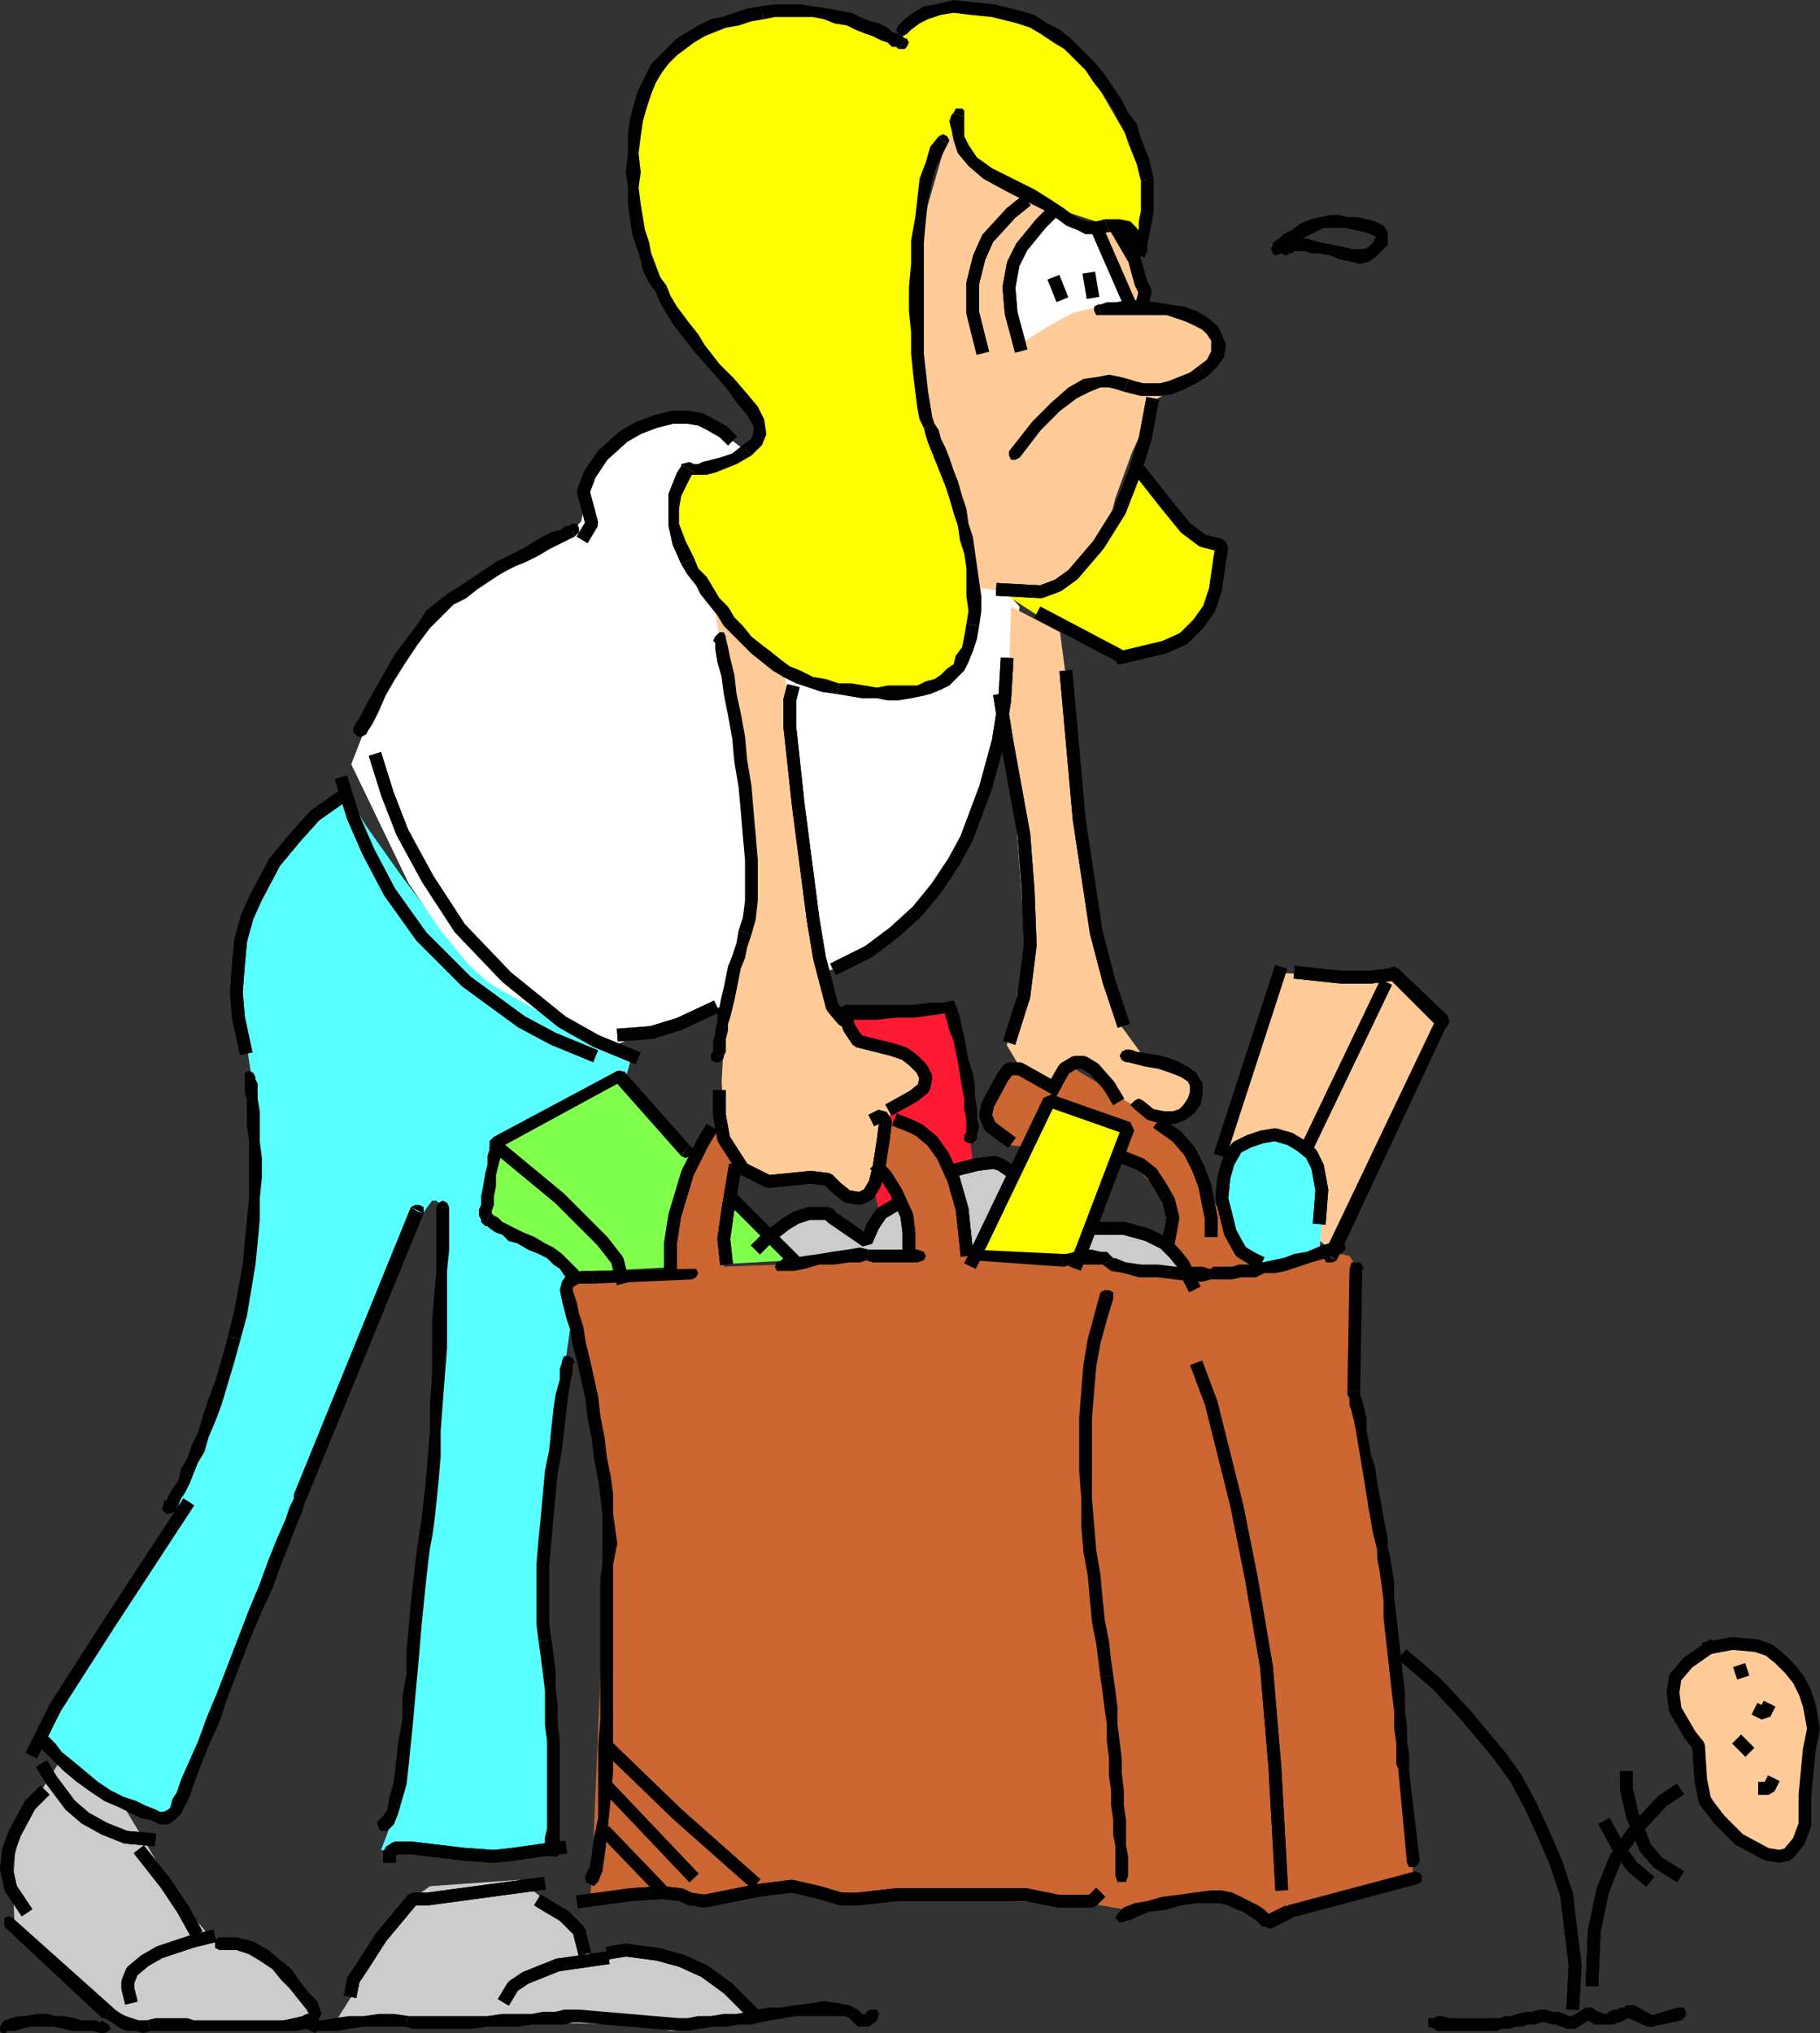 <svg xmlns="http://www.w3.org/2000/svg" width="855.091" height="955" version="1.2"><rect width="100%" height="100%" fill="#333333" stroke="none"/><g fill="none" fill-rule="evenodd" stroke="#000" stroke-linecap="square" stroke-linejoin="bevel" font-family="'Sans Serif'" font-size="12.5" font-weight="400"><path fill="#59ffff" stroke="none" d="m164.037 375-12 7-11 11-12 16-6 10-4 10-5 22-1 21 3 20 3 19v25l-2 49-4 25-7 25-9 29-14 46-51 82-13 24 36 32 11 5 8 1h4l2-3 60-147 42-101 4-9 9-18 5-8 3-4h2l2 2 1 9-3 84-3 56-14 130-9 24 42 2 21-1 16-3 1-69-5-77 14-98v-25l28-99-82-54-25-33-17-24-8-13"/><path fill="#ff1a33" stroke="none" d="m395.037 478 53-5 14 113-49-16-18-92"/><path fill="#fc9" stroke="none" d="m574.037 542 25-85 54 2 24 20-51 109-52-46"/><path fill="#ccc" stroke="none" d="m363.037 579 20-10 19 12 12-10 8-7 27-14 11-2h8l4 1 2 3 7 7 14 9 18 10h13l10 2 5 2 4 3 15 13h-18l-15-2-8-3-4-1-7-1-20-2h-88l-25 4-12-14"/><path fill="#c63" stroke="none" d="m588.037 596-19-34-21-34-45-27-10 9-18-7-13 18 13 17 54 6 11 11 3 4 3 6 2 6-1 6 1 10 4 7 8 4 28-2"/><path fill="#80ff4d" stroke="none" d="m265.037 598-12-15-23-10 3-33 32-22 26-12 29 34 52 52-107 6"/><path fill="#c63" stroke="none" d="m630.037 589 4 1 2 3 1 5 1 69 13 80 5 27 8 108-63 19-3 2-2-1-4-2-7-4-8-3-16-3-32 7-18-3-76-2-40-2-31-6-34 8-28-3-25 5 1-11 4-94 4-74-11-70-8-36-1-2v-4l1-2 3-1 5-2h8l21 1 9-3 2-3 1-4-3-13 15-35 10-12 8 19-5 31-1 16 55-2 30-6v-13l-1-9-2-4-2-2-6-8-2-4 5-19 6-1 5 1 4 3 16 22 7 36 60 1 12 4 17 5h35l26-5 18-3 7-2"/><path fill="#fff" stroke="none" d="m348.037 210-12-9-10-3-10-1-4 1-4 1-18 10-7 6-5 6-3 15-2 9-8 8-61 34-32 54-7 18 27 56 15 22 13 16 10 9 30 17 23 14 19-7 39-14 51-17 22-14 16-11 7-8 18-34 11-24 6-18 7-61-7-8-124-67"/><path fill="#fc9" stroke="none" d="m446.037 62-4 13-8 28-2 22v31l1 38 21 56 4 26 17 2 21-4 15-8 5-6 3-7 5-19 8-22 12-25 16-8 7-7 5-7v-3l-1-2-6-5-8-4-8-3-7-1-5-3-2-5-1-7-7-18-3-8h-8l-6-2-7-3-9-5-12-7-15-7-21-20"/><path fill="#fff" stroke="none" d="m480.037 161-6-25 9-24 12-11 13 3 7 4 16 36-2-1h-9l-16 4-11 6-13 8"/><path fill="#ff0" stroke="none" d="m532.037 222 18 18 24 17-2 16-3 11-2 4-2 3-17 10-10 5-7 3-19-6-14-7-29-19h22l22-19 19-36m4-114 2-1v-3l1-11-1-14-26-45-12-11-10-8-5-3-4-1-24-6-13-1h-5l-3 1-10 9-7 4-5-3-13-6-18-4h-20l-22 6-10 5-10 6-8 7-8 9-5 10-3 11v26l6 26 9 24 10 20 21 29 11 12 1 1 1 4-1 4-6 6-18 8-8 3-2 3-3 8-1 6v7l4 15 12 17 16 17 22 20 28 8 19 3 13-1 9-5 11-8 4-7 4-9 1-10-2-14-8-30-9-30-10-30-1-42 1-33 3-22 9-17 4-5 9 13 34 20 31 10 15 2"/><path fill="#fc9" stroke="none" d="m336.037 288 9 52 10 77-13 54-2 20-1 17 1 16 3 12 6 9 6 8 16 2 6-2 5 1 7 3 7 5 6 2h5l1-3 4-15 4-11 3-16 12-9 1-3-1-4-4-5-8-4-7-4-9-2-14-17-16-93-4-60-17-14-16-16m162 9 6 46 7 73 15 65 11 15 11 4 7 4 4 3 1 5-1 7-1 3-2 2-3 1h-4l-17-6-8-5-15-13-4 1-6 4-5 2h-4l-11-7-6-10 9-43-5-67-7-41 4-25 1-30 23 12"/><path fill="#ff0" stroke="none" d="m458.037 587 34-68 39 12-27 58-27 4-19-6"/><path fill="#59ffff" stroke="none" d="m620.037 587 2-31-9-13-9-8-6-2-5 1-10 6-7 9-3 11v8l9 17 7 9 31-7"/><path fill="#ccc" stroke="none" d="m27.037 829-12 19-5 11-3 12-1 15 1 22 31 25 12 11 11 7 5 2h4l15-2h22l30 1 5-2 4-3-2-6-15-16-13-10-17-5-14-16-17-29-9-15-32-21m131 120 7-11 5-15 4-7 8-10 13-15 7-5 42-3 25 20 9 17 24-5 20 8 20 12 9 7 7 4-20 5-14 3h-9l-8-2-16-1-37-1-35 1-20-1-41-1"/><path fill="#fc9" stroke="none" d="M788.037 804v-12l3-8 4-5 17-4 9-1h4l3 2 14 10 6 6 1 3 1 2-2 40-3 30-8 3h-7l-7-3-14-14-10-17-6-24-5-8"/><path fill="#000" stroke="none" d="M422.037 23h3l1-1 1-2-1-2-4 5"/><path fill="#000" stroke="none" d="m359.037 9 5-1h18l5 1 5 2 6 1 4 2 5 2 3 1 4 2 3 1 2 2h2l1 1 4-5h-1l-1-1-2-1-3-1-2-2-4-2-4-1-5-2-4-2-6-1-5-1-7-1-6-1h-12l-7 1 2 6"/><path fill="#000" stroke="none" d="m300.037 72 1-8 1-7 2-7 2-6 2-5 3-5 3-4 4-4 4-3 4-3 5-3 5-2 5-2 6-1 6-2 6-1-2-6-6 1-6 2-6 2-5 1-6 3-5 3-5 3-4 4-4 4-4 4-3 6-3 6-2 6-2 8-1 7v9h5m31 90-3-5-4-5-3-4-3-4-3-5-2-5-3-4-2-5-2-5-1-6-2-6-1-6-1-6-1-8 1-7-1-9h-5l-1 9 1 7v8l1 7 1 7 2 6 2 6 1 5 3 6 3 4 2 5 3 5 3 5 3 4 4 5 3 4 5-3"/><path fill="#000" stroke="none" d="m353.037 214 5-5 2-5-1-7-3-6-5-6-6-7-7-7-7-9-5 3 8 9 7 8 5 7 5 6 3 5v3l-1 3-4 3 4 5"/><path fill="#000" stroke="none" d="m326.037 222-4 1h10l4-1 5-2 5-2 7-4-4-5-5 4-6 2-4 1-4 1-2 1h-2l-2-1-4 1 6 4"/><path fill="#000" stroke="none" d="m326.037 262-4-8-3-8v-7l1-6 2-4 2-4 1-2 1-1-6-4v1l-2 3-2 5-2 5v15l2 9 4 9 6-3"/><path fill="#000" stroke="none" d="m394.037 321-6-2-6-1-6-3-5-2-4-3-5-4-4-3-5-4-4-5-4-4-3-5-4-4-3-5-3-5-4-4-2-5-6 3 3 5 4 5 2 4 4 5 4 5 3 5 5 5 4 4 4 4 5 4 5 4 5 3 6 3 6 2 6 2 7 1 1-5"/><path fill="#000" stroke="none" d="m454.037 293-1 6-1 5-3 4-1 4-3 2-3 3-3 2-4 1-4 2h-14l-5 1-6-1-6-1h-6l-1 5 6 1 6 1h7l5 1h5l6-1 5-1 4-1 5-2 4-2 3-3 4-4 2-4 2-5 2-6 1-6-6-1"/><path fill="#000" stroke="none" d="m434.037 201 1 4 1 3 2 5 2 5 2 5 2 5 2 6 2 7 2 6 1 7 2 6 1 7v13l1 7-1 6 6 1 1-7v-7l-1-7-1-7-1-7-1-7-2-6-1-7-2-6-2-7-2-5-2-6-2-5-2-4-1-4-2-3-5 2"/><path fill="#000" stroke="none" d="m441.037 64-4 5-2 7-3 8-1 9-1 9-2 11v11l-1 11v11l1 10v10l1 10 1 8 1 8 1 5 2 4 5-2-1-3-1-6-1-6-1-9-1-9v-52l1-11 1-9 2-9 2-7 3-6 2-4-4-4"/><path fill="#000" stroke="none" d="m445.037 68 1-2-1-2-2-1-2 1 4 4m8-13v-3l-1-1h-3l-1 2 5 2"/><path fill="#000" stroke="none" d="m476.037 84-10-5-7-5-4-6-2-4v-9l-5-2-1 1-1 3 1 4 1 5 2 6 5 6 7 6 11 6 3-6m43 19-4 1h-4l-3-1-4-2-4-3-6-4-8-5-10-5-3 6 10 5 8 4 6 4 4 3 5 2 4 2h5l6-1-2-6"/><path fill="#000" stroke="none" d="m532.037 119 6 1v-3l-1-3-1-4-2-3-3-3-5-1h-7l2 6h4l3 1 2 1 1 2v2l1 2-1 2h1l6 2-6-2"/><path fill="#000" stroke="none" d="M536.037 85v14l-1 5v5l-1 4-1 3-1 2v1l6 2v-1l1-2v-3l1-5 1-5 1-6V84l-6 1"/><path fill="#000" stroke="none" d="m478.037 11 6 2 5 3 6 4 5 3 5 5 5 5 4 6 4 5 4 6 3 6 3 5 2 6 2 5 2 5 1 4 1 4 6-1-1-4-1-5-2-5-2-5-2-7-4-5-3-6-4-6-4-6-5-6-5-5-5-5-6-5-6-3-6-4-7-2-1 6m-52 5 2-2 4-3 4-2 6-2 6-1 8 1 10 1 12 3 1-6-12-3-10-1-9-1-8 2-6 1-5 3-4 3-3 3 4 4m-4-4-1 2 1 2 2 1 2-1-4-4"/><path stroke-linecap="butt" stroke-linejoin="miter" stroke-miterlimit="2" stroke-width="6" d="m480.037 96-5 4-11 12-4 9-3 12v14l4 16"/><path stroke-linecap="butt" stroke-linejoin="miter" stroke-miterlimit="2" stroke-width="6" d="m480.037 96-5 4-11 12-4 9-3 12v14l4 16m32-62-4 4-9 11-4 8-2 11 1 12 4 15"/><path stroke-linecap="butt" stroke-linejoin="miter" stroke-miterlimit="2" stroke-width="6" d="m493.037 101-4 4-9 11-4 8-2 11 1 12 4 15m37-53 14 32m-4-31 7 12 3 11 2 4-1 4"/><path stroke-linecap="butt" stroke-linejoin="miter" stroke-miterlimit="2" stroke-width="6" d="m526.037 110 7 12 3 11 2 4-1 4"/><path fill="#000" stroke="none" d="m516.037 143-2 1v2l1 2h2l-1-5"/><path fill="#000" stroke="none" d="m556.037 144-7-1-6-1-7-1h-6l-6 1h-4l-3 1h-1l1 5h31l6 2 2-6"/><path fill="#000" stroke="none" d="m567.037 177 5-5 3-4 1-6-2-5-2-4-5-4-5-3-6-2-2 6 6 2 4 2 3 3 2 3v5l-2 4-4 3 4 5"/><path fill="#000" stroke="none" d="m528.037 184 4 1 4 1h10l5-1 5-2 6-3 5-3-4-5-4 3-5 2-5 2-4 1h-8l-4-1-3-1-2 6"/><path fill="#000" stroke="none" d="m479.037 215 10-13 9-9 8-6 6-3 5-2h4l4 1 3 1 2-6-4-1-5-1-5 1-7 1-7 4-8 7-9 9-11 14 5 3m-5-3v2l1 2h2l2-1-5-3"/><path stroke-linecap="butt" stroke-linejoin="miter" stroke-miterlimit="2" stroke-width="6" d="m541.037 190-3 16-5 16-7 18-10 16-12 14-7 5-8 3-18-1"/><path stroke-linecap="butt" stroke-linejoin="miter" stroke-miterlimit="2" stroke-width="6" d="m541.037 190-3 16-5 16-7 18-10 16-12 14-7 5-8 3-18-1m25-144 2 5m14-7 1 6"/><path stroke-linecap="butt" stroke-linejoin="miter" stroke-miterlimit="2" stroke-width="6" d="m537.037 223 11 14 9 11 8 6 8 2 1 1-1 6-2 14-3 9-5 7-7 7-9 4-21 5h-1l1-1-36-19"/><path stroke-linecap="butt" stroke-linejoin="miter" stroke-miterlimit="2" stroke-width="6" d="m537.037 223 11 14 9 11 8 6 8 2 1 1-1 6-2 14-3 9-5 7-7 7-9 4-21 5h-1l1-1-36-19"/><path fill="#000" stroke="none" d="m598.037 115-1 2 1 2 1 1 3-1-4-4"/><path fill="#000" stroke="none" d="m625.037 101-5 1-4 1-5 2-4 3-4 2-2 2-3 2v1l4 4h1l1-2 3-2 3-2 4-2 4-2 4-2h3v-6m27 12v-4l-2-3-4-2-4-1-4-1h-5l-4-1h-4v6h7l4 1 5 1 3 1 2 1 1 1v-1l5 2"/><path fill="#000" stroke="none" d="m630.037 122 5 1 4 1 4-1 3-2 2-2 2-2 2-2v-2l-5-2-1 1-1 2-1 1-1 1-2 1h-6l-4-1-1 6"/><path fill="#000" stroke="none" d="M606.037 119h1l1-1h5l3 1h4l5 1 5 2 1-6-5-1-5-1-4-1-3-1h-7l-3 1-2 2 4 4"/><path fill="#000" stroke="none" d="m602.037 115-1 2 1 2 2 1 2-1-4-4"/><path stroke-linecap="butt" stroke-linejoin="miter" stroke-miterlimit="2" stroke-width="6" d="m342.037 205-2-2-7-4-4-2-6-1h-7l-8 2-8 3-7 4-10 9-6 9-3 8 3 11 1 4-3 5"/><path stroke-linecap="butt" stroke-linejoin="miter" stroke-miterlimit="2" stroke-width="6" d="m342.037 205-2-2-7-4-4-2-6-1h-7l-8 2-8 3-7 4-10 9-6 9-3 8 3 11 1 4-3 5"/><path fill="#000" stroke="none" d="m270.037 252 2-2v-2l-1-2h-3l2 6"/><path fill="#000" stroke="none" d="m202.037 295 3-3 4-4 4-4 6-3 5-4 6-4 6-4 6-3 5-2 6-3 5-3 4-2 4-2 2-1 2-1-2-6v1h-2l-3 2-4 1-4 2-5 3-5 3-6 3-6 3-6 4-6 4-6 4-5 3-5 4-5 4-3 5 5 3m-30 50 1-2 2-3 3-6 3-7 4-7 5-8 6-9 6-8-5-3-6 8-6 8-5 9-4 7-4 7-3 6-2 3-1 2 6 3m-6-3v2l2 2h2l2-1-6-3"/><path stroke-linecap="butt" stroke-linejoin="miter" stroke-miterlimit="2" stroke-width="6" d="m177.037 357 5 16 7 18 12 22 15 23 22 23 26 21 16 9 17 7"/><path stroke-linecap="butt" stroke-linejoin="miter" stroke-miterlimit="2" stroke-width="6" d="m177.037 357 5 16 7 18 12 22 15 23 22 23 26 21 16 9 17 7"/><path stroke-linecap="butt" stroke-linejoin="miter" stroke-miterlimit="2" stroke-width="6" d="m161.037 368 5 16 7 16 10 19 15 21 21 21 26 19 15 8 17 7"/><path stroke-linecap="butt" stroke-linejoin="miter" stroke-miterlimit="2" stroke-width="6" d="m161.037 368 5 16 7 16 10 19 15 21 21 21 26 19 15 8 17 7m57-21-15 7-13 4-13 1"/><path stroke-linecap="butt" stroke-linejoin="miter" stroke-miterlimit="2" stroke-width="6" d="m334.037 474-15 7-13 4-13 1m208-168 6 67 8 53 6 23 6 18"/><path stroke-linecap="butt" stroke-linejoin="miter" stroke-miterlimit="2" stroke-width="6" d="m501.037 318 6 67 8 53 6 23 6 18m-57-150 3 19 8 44 2 26 1 26-3 24-6 19"/><path stroke-linecap="butt" stroke-linejoin="miter" stroke-miterlimit="2" stroke-width="6" d="m470.037 329 3 19 8 44 2 26 1 26-3 24-6 19"/><path stroke-linecap="butt" stroke-linejoin="miter" stroke-miterlimit="2" stroke-width="6" d="m473.037 312-1 17-3 19-6 22-9 24-6 11-8 12-9 11-11 10-12 9-14 7"/><path stroke-linecap="butt" stroke-linejoin="miter" stroke-miterlimit="2" stroke-width="6" d="m473.037 312-1 17-3 19-6 22-9 24-6 11-8 12-9 11-11 10-12 9-14 7"/><path fill="#000" stroke="none" d="m341.037 299-1-2h-2l-2 2-1 2 6-2m12 140 2-7 1-9v-19l-1-12-1-11-1-12-2-12-1-11-2-11-2-9-1-9-2-8-1-5-1-4v-1l-6 2 1 1v3l1 6 2 7 1 8 2 10 2 11 1 11 2 12 1 11 1 12 1 11v19l-1 8-2 6 6 2"/><path fill="#000" stroke="none" d="M340.037 497v-1l1-2v-6l1-4v-3l1-3 1-4 1-4 1-5 1-5 1-5 2-5 1-5 2-6-6-2-1 6-2 6-2 5-1 5-1 5-1 4-1 5-1 3v4l-1 4v2l-1 3v5l-1 1 6 2"/><path fill="#000" stroke="none" d="M334.037 495v3l2 1h2l2-2-6-2"/><path stroke-linecap="butt" stroke-linejoin="miter" stroke-miterlimit="2" stroke-width="6" d="M338.037 515v9l2 11 9 14 12 6 20-2 8 1 4 4 5 4 6 1 4-2 3-5 2-8 2-13 1-8-2-3-2 1"/><path stroke-linecap="butt" stroke-linejoin="miter" stroke-miterlimit="2" stroke-width="6" d="M338.037 515v9l2 11 9 14 12 6 20-2 8 1 4 4 5 4 6 1 4-2 3-5 2-8 2-13 1-8-2-3-2 1m-40-200-1 4v12l4 37 7 54 3 18 6 23 5 6 2 1 1 3 4 6 12 3 4 1 6 2 4 3 4 4 2 4-1 5-5 4-9 5"/><path stroke-linecap="butt" stroke-linejoin="miter" stroke-miterlimit="2" stroke-width="6" d="m372.037 325-1 4v12l4 37 7 54 3 18 6 23 5 6 2 1 1 3 4 6 12 3 4 1 6 2 4 3 4 4 2 4-1 5-5 4-9 5"/><path fill="#000" stroke="none" d="m397.037 472-3 2v4l3 1v-7m46-1h-6l-8 1h-32v7h15l9-1h9l7-1 7-1 4-2-5-3"/><path fill="#000" stroke="none" d="M459.037 535v-2l1-4-1-4v-4l-1-6v-5l-1-6-2-6-1-5-1-6-1-4-1-5-1-3-1-3-1-2-5 1 5 3h-4v3l1 3 1 4 2 5 1 5 1 5 1 6 1 6 1 5v5l1 5v6l-1 1 6 2"/><path fill="#000" stroke="none" d="M453.037 533v3l2 1h2l2-2-6-2"/><path stroke-linecap="butt" stroke-linejoin="miter" stroke-miterlimit="2" stroke-width="6" d="m158.037 376-10 7-9 10-10 12-9 17-4 9-3 11-1 11-1 13 1 12 3 14"/><path stroke-linecap="butt" stroke-linejoin="miter" stroke-miterlimit="2" stroke-width="6" d="m158.037 376-10 7-9 10-10 12-9 17-4 9-3 11-1 11-1 13 1 12 3 14"/><path fill="#000" stroke="none" d="m120.037 506-1-2-2-1-2 1v3l5-1"/><path fill="#000" stroke="none" d="m113.037 629 3-11 2-12 2-12 1-10 1-11v-10l1-10v-9l-1-8v-14l-1-6v-7l-1-2v-1l-5 1v6l1 4v12l1 7v27l-1 10-1 10-1 11-2 11-2 11-3 12 6 1"/><path fill="#000" stroke="none" d="m82.037 710 1-1v-1l1-2 1-2 2-3 2-4 2-5 2-5 3-5 2-7 3-7 3-8 3-10 3-10 3-11-6-1-3 11-3 10-3 8-3 9-2 7-3 6-2 6-3 5-1 5-2 3-2 3-1 2-1 2h-1v1l5 4"/><path fill="#000" stroke="none" d="m77.037 706-1 3 2 2h2l2-1-5-4"/><path stroke-linecap="butt" stroke-linejoin="miter" stroke-miterlimit="2" stroke-width="6" d="m87.037 708-36 55-25 39-10 20"/><path stroke-linecap="butt" stroke-linejoin="miter" stroke-miterlimit="2" stroke-width="6" d="m87.037 708-36 55-25 39-10 20"/><path fill="#000" stroke="none" d="m22.037 815-2-1-2 1-1 2 1 2 4-4"/><path fill="#000" stroke="none" d="m58.037 844-6-3-6-4-6-5-6-5-5-4-3-4-3-3-1-1-4 4 1 2 2 2 4 4 5 5 6 5 7 5 6 4 7 3 2-5m23 1-1 4-1 1-2 1h-2l-2-1-5-2-4-2-6-2-2 5 6 3 4 2 5 1 4 2h4l3-2 3-3 2-4-6-3"/><path fill="#000" stroke="none" d="M138.037 702v2l-2 4-2 6-4 9-4 10-4 11-5 12-5 13-5 13-5 13-5 12-4 11-4 9-4 9-2 6-2 3 6 3 2-4 2-6 3-8 4-10 5-11 4-12 5-13 5-13 5-12 6-13 4-11 4-10 3-8 3-7 1-4 1-2-6-2"/><path fill="#000" stroke="none" d="m196.037 569-3-2-55 135 6 2 55-134-3-1"/><path fill="#000" stroke="none" d="M199.037 570v-3l-2-1h-2l-2 1 6 3m12-3-1-2-2-1-2 1-1 2h6"/><path fill="#000" stroke="none" d="m203.037 722 1-7 1-9 1-10 1-12v-12l1-13 1-13 1-13v-36l1-10v-20h-6v30l-1 11-1 12v26l-1 13v13l-1 12-1 12-1 9-1 9-1 6 6 2"/><path fill="#000" stroke="none" d="m182.037 860 3-3 2-5 2-7 2-7 1-9 1-10 1-10 1-11 1-11 1-11 1-12 1-10 1-10 1-9 1-8 1-5-6-2-1 7-1 8-1 9-1 9-1 11-1 11v11l-2 11v11l-2 11-1 9-1 9-2 7-1 6-2 3-1 1 3 6"/><path fill="#000" stroke="none" d="m179.037 854-2 2 1 3 1 1h3l-3-6"/><path stroke-linecap="butt" stroke-linejoin="miter" stroke-miterlimit="2" stroke-width="6" d="m21.037 831 3 5 9 12 7 6 9 5 10 4 11 1"/><path stroke-linecap="butt" stroke-linejoin="miter" stroke-miterlimit="2" stroke-width="6" d="m21.037 831 3 5 9 12 7 6 9 5 10 4 11 1m113 8v-2l3-2h7l25 3 14 1 9-1 14-2 8-1"/><path stroke-linecap="butt" stroke-linejoin="miter" stroke-miterlimit="2" stroke-width="6" d="M183.037 872v-2l3-2h7l25 3 14 1 9-1 14-2 8-1"/><path fill="#000" stroke="none" d="m270.037 640-1-2-2-1h-2l-1 2 6 1"/><path fill="#000" stroke="none" d="m259.037 770-1-7v-28l1-11 1-11 1-11 1-10 2-11 1-9 1-9 1-8 1-6 1-5v-3l1-1-6-1v1l-1 3v5l-2 7-1 7-1 9-1 10-2 10-1 11-1 11-1 10-1 12v28l1 8 6-1"/><path fill="#000" stroke="none" d="M263.037 870v-52l-1-8v-9l-1-8v-8l-1-8-1-7-6 1 1 7 1 8 1 8v16l1 8v41l-1 4v6l1 1h6m-6 0 1 2h4l1-2h-6"/><path stroke-linecap="butt" stroke-linejoin="miter" stroke-miterlimit="2" stroke-width="6" d="m19.037 843-5 5-7 13-3 8-1 9 2 9 6 9"/><path stroke-linecap="butt" stroke-linejoin="miter" stroke-miterlimit="2" stroke-width="6" d="m19.037 843-5 5-7 13-3 8-1 9 2 9 6 9"/><path fill="#000" stroke="none" d="m6.037 901-2-1-2 1v4l4-4"/><path fill="#000" stroke="none" d="M52.037 943h1l-47-42-4 4 46 43h1l3-5"/><path fill="#000" stroke="none" d="M69.037 949h-4l-3-1-3-1-2-1-3-2-1-1h-1l-3 5 2 1 3 2 3 2 3 1h4l3 1 4-1-2-5"/><path fill="#000" stroke="none" d="M93.037 949h1-3l-3-1h-15l-4 1 2 5h22v-5"/><path fill="#000" stroke="none" d="M124.037 949h-31v5h31v-5m20-5 1 2h-1l-2 1-4 1-5 1h-9v5h15l5-1 5-3 2-4-2-6-5 4"/><path fill="#000" stroke="none" d="M103.037 916h8l6 2 5 3 6 4 4 5 4 4 4 5 4 5 5-4-4-4-4-5-4-6-5-4-6-5-7-4-8-2h-8v6m0-6-2 1v4l2 1v-6"/><path stroke-linecap="butt" stroke-linejoin="miter" stroke-miterlimit="2" stroke-width="6" d="m67.037 871 11 14 8 12 5 9"/><path stroke-linecap="butt" stroke-linejoin="miter" stroke-miterlimit="2" stroke-width="6" d="m67.037 871 11 14 8 12 5 9m7 4-8 2-15 5-7 4-6 5-2 5v3l1 4"/><path stroke-linecap="butt" stroke-linejoin="miter" stroke-miterlimit="2" stroke-width="6" d="m98.037 910-8 2-15 5-7 4-6 5-2 5v3l1 4m192-53-52 7h-7l-15 18-9 14-4 6-1 5"/><path stroke-linecap="butt" stroke-linejoin="miter" stroke-miterlimit="2" stroke-width="6" d="m253.037 885-52 7h-7l-15 18-9 14-4 6-1 5m90-41 10 6 7 7 2 8"/><path stroke-linecap="butt" stroke-linejoin="miter" stroke-miterlimit="2" stroke-width="6" d="m255.037 894 10 6 7 7 2 8m9 5-21 3-15 6-6 4-3 5"/><path stroke-linecap="butt" stroke-linejoin="miter" stroke-miterlimit="2" stroke-width="6" d="m283.037 920-21 3-15 6-6 4-3 5m50-21 6-1 15 2 11 3 11 5 11 8 12 12"/><path stroke-linecap="butt" stroke-linejoin="miter" stroke-miterlimit="2" stroke-width="6" d="m288.037 917 6-1 15 2 11 3 11 5 11 8 12 12"/><path fill="#000" stroke="none" d="m1.037 950-1 2v2l1 1h2l-2-5"/><path fill="#000" stroke="none" d="m26.037 947-4-1h-5l-5 1h-3l-4 1-2 1h-1l-1 1 2 5v-1h4l3-1 4-1h11l1-5"/><path fill="#000" stroke="none" d="m49.037 950-1-1-1 1-2-1h-7l-3-1-5-1h-4l-1 5 5 1 4 1h10l3 1h2v-5m0 5 2-1 1-1-1-2-2-1v5m97-5-2 1v2l2 1 2 1-2-5"/><path fill="#000" stroke="none" d="m192.037 947-7-1h-7l-7 1h-7l-7 1-5 1h-4l-2 1 2 5 1-1h9l6-1 7-1h19l2-5"/><path fill="#000" stroke="none" d="M272.037 944h-7l-4 1h-6l-5 1h-14l-7 1h-37l-2 5 4 1h28l7-1h14l7-1h15l4-1h3v-6m47 4-47-4v6l47 4v-6m37-4-4 1-6 1h-6l-6 1h-6l-5 1h-4v6h5l5-1 6-1h6l6-1h6l4-1-1-6"/><path fill="#000" stroke="none" d="m403.037 944-4-2-5-1-7-1-6 1-8 1-6 1h-6l-5 1 1 6 5-1 6-1 6-1h23l2 1 4-4"/><path fill="#000" stroke="none" d="M407.037 945v1h-2l-2-2-4 4 4 4h5l3-2 1-1-5-4"/><path fill="#000" stroke="none" d="m412.037 949 1-3-1-2h-3l-2 1 5 4"/><path stroke-linecap="butt" stroke-linejoin="miter" stroke-miterlimit="2" stroke-width="6" d="m288.037 823 30 29 35 31"/><path stroke-linecap="butt" stroke-linejoin="miter" stroke-miterlimit="2" stroke-width="6" d="m288.037 823 30 29 35 31m-67-43 38 40m-38-18 25 26"/><path fill="#000" stroke="none" d="m268.037 602 1 1h3l1-2v-2l-5 3"/><path fill="#000" stroke="none" d="m248.037 587 5 2 4 2 3 3 3 2 2 3 1 1 1 1 1 1 5-3-1-1v-1l-3-3-2-2-3-3-4-3-4-2-5-3-3 6m-20-11-1-1 1 1h1l1 1 3 2 3 1 3 3 4 1 5 3 3-6-5-2-4-2-4-2-2-1-2-2-2-1h-1v-1h-1l-2 6"/><path fill="#000" stroke="none" d="m227.037 557-1 5v4l-1 2v3l1 2v1l1 1 1 1 2-6 1 1h1l-1-1v-1l1-3v-4l1-5h-6m5-23-1 1-1 1v4l-1 3v4l-1 4-1 6h6v-5l1-4 1-4 1-3v-3h1v-1l-2 2-3-5"/><path fill="#000" stroke="none" d="M293.037 503h-3l-58 31 3 5 57-31h-3 3l2-2-1-2-1-1h-2 3"/><path fill="#000" stroke="none" d="m322.037 540 2-2-31-35-4 5 31 35 2-3m-2 3 2 1 2-1 2-3-2-2-4 5"/><path stroke-linecap="butt" stroke-linejoin="miter" stroke-miterlimit="2" stroke-width="6" d="m234.037 539 29 24 20 20 7 9 2 8"/><path stroke-linecap="butt" stroke-linejoin="miter" stroke-miterlimit="2" stroke-width="6" d="m234.037 539 29 24 20 20 7 9 2 8m41-68-3 5-7 14-6 20-2 13v14"/><path stroke-linecap="butt" stroke-linejoin="miter" stroke-miterlimit="2" stroke-width="6" d="m333.037 532-3 5-7 14-6 20-2 13v14m30-48-3 18-2 14 1 9"/><path stroke-linecap="butt" stroke-linejoin="miter" stroke-miterlimit="2" stroke-width="6" d="m345.037 550-3 18-2 14 1 9m5-26 27 27"/><path fill="#000" stroke="none" d="m325.037 601 2-1 1-2-1-2h-2v5m-47 2 47-2v-5l-47 1h1l-1 6"/><path fill="#000" stroke="none" d="m270.037 609-1-3v-1l1-1 2-1h6l1-6h-6l-3 1-4 1-2 3-1 4 1 5 6-2"/><path fill="#000" stroke="none" d="m289.037 730 1-5-1-7-1-7v-9l-1-8-2-10-1-9-2-10-1-9-2-9-2-9-2-8-1-7-2-6-1-5-1-3-6 2 1 4 1 4 2 6 1 7 2 7 2 9 2 9 1 9 2 10 1 9 2 10 1 8 1 8v18l6 1"/><path fill="#000" stroke="none" d="m281.037 884 2-5 1-7 1-8 1-10 1-10 1-12v-97l1-5-6-1v6l-1 7v66l-1 12v34l-2 9-1 8-1 6-2 4 6 3"/><path fill="#000" stroke="none" d="M275.037 881v3l2 1 2 1 2-2-6-3"/><path stroke-linecap="butt" stroke-linejoin="miter" stroke-miterlimit="2" stroke-width="6" d="m274.037 893 22-3 15-1 9 1 4 2 7 1 10-2 15-3 16-2 13 3 10 3h8l18-2h61l15 3h16l2-2"/><path stroke-linecap="butt" stroke-linejoin="miter" stroke-miterlimit="2" stroke-width="6" d="m274.037 893 22-3 15-1 9 1 4 2 7 1 10-2 15-3 16-2 13 3 10 3h8l18-2h61l15 3h16l2-2"/><path fill="#000" stroke="none" d="m666.037 885 2-1v-3l-1-1-2-1 1 6"/><path fill="#000" stroke="none" d="M607.037 901h-1l60-16-1-6-60 16h-1 1l-2 2v1l1 2 2 1h1"/><path fill="#000" stroke="none" d="m594.037 905 3 1 10-5-3-6-10 5 4 1-4 4"/><path fill="#000" stroke="none" d="m573.037 894 4 1 4 2 3 1 3 2 3 2 2 2 1 1h1l4-4v-1l-2-1-2-2-3-2-4-2-4-2-4-2-5-1-1 6"/><path fill="#000" stroke="none" d="M530.037 902h1l4-2 5-2 8-1 7-2 7-1h11l1-6h-5l-8 1-7 1-8 1-7 2-6 1-5 2-3 3 5 3"/><path fill="#000" stroke="none" d="m525.037 899-1 2 2 2h1l3-1-5-3"/><path stroke-linecap="butt" stroke-linejoin="miter" stroke-miterlimit="2" stroke-width="6" d="m661.037 779 14 12 13 14 16 19 8 11 7 13 6 13 6 14 5 15 2 17 2 16-1 18"/><path stroke-linecap="butt" stroke-linejoin="miter" stroke-miterlimit="2" stroke-width="6" d="m661.037 779 14 12 13 14 16 19 8 11 7 13 6 13 6 14 5 15 2 17 2 16-1 18m48-99-6 4-14 15-8 12-6 15-4 19-1 23"/><path stroke-linecap="butt" stroke-linejoin="miter" stroke-miterlimit="2" stroke-width="6" d="m787.037 842-6 4-14 15-8 12-6 15-4 19-1 23"/><path stroke-linecap="butt" stroke-linejoin="miter" stroke-miterlimit="2" stroke-width="6" d="M764.037 835v5l3 13 6 15 6 7 8 5"/><path stroke-linecap="butt" stroke-linejoin="miter" stroke-miterlimit="2" stroke-width="6" d="M764.037 835v5l3 13 6 15 6 7 8 5m-32-22 6 11 6 8 6 5"/><path stroke-linecap="butt" stroke-linejoin="miter" stroke-miterlimit="2" stroke-width="6" d="m755.037 858 6 11 6 8 6 5m-210-239 6 16 5 20 7 28 7 35 7 41 4 48 3 54"/><path stroke-linecap="butt" stroke-linejoin="miter" stroke-miterlimit="2" stroke-width="6" d="m563.037 643 6 16 5 20 7 28 7 35 7 41 4 48 3 54m201-111 11-2 11 1 6 2 5 4 5 5 4 5 3 6 2 6 2 11-2 10-2 21v14l-3 8-5 6-4 1-6-1-13-7-9-9-7-9-2-10-1-16-4-5-7-12-1-8 1-7 6-7 10-7"/><path fill="#000" stroke="none" d="m641.037 596-2-3h-4l-1 3h7m-2 57v1l1-58h-6l-1 58 6-1"/><path fill="#000" stroke="none" d="M652.037 727v-4l-1-5-1-5-1-6-1-5-1-6-1-7-2-6-1-6-1-5v-6l-1-4-1-4-1-3v-2l-6 1v1l1 2v3l1 3 1 4 1 5 1 6 1 6 1 6 1 6 1 6 1 7 1 5 1 6 1 4 1 4 5-1"/><path fill="#000" stroke="none" d="M662.037 832v-8l-1-6v-7l-1-8v-8l-1-9-1-9-1-9-1-9-1-8v-7l-1-7-1-6-1-4-5 1v4l1 5 1 7 1 8v8l1 9 1 9 1 9 1 9 1 8v8l1 7v10l1 2v1h5m2 43 3-1-5-42h-5l4 43h3"/><path fill="#000" stroke="none" d="m661.037 875 1 2h3l1-1 1-2-6 1m-137 6 1 3h4l1-3h-6m-7-93 1 7 1 8 1 7v8l1 8v8l1 7v7l1 7v7l1 5v14h6v-9l-1-5v-12l-1-7v-7l-1-8v-7l-1-8-1-8v-8l-1-8-1-7-6 1"/><path fill="#000" stroke="none" d="m517.037 607-3 11-3 11-2 12-1 12-1 13v25l1 13v13l1 12 2 11 1 11 1 11 2 10 1 8 1 8 6-1-1-7-1-9-2-10-1-10-1-11-2-12-1-12-1-12v-38l1-12 1-12 2-11 3-11 3-10-6-3"/><path fill="#000" stroke="none" d="M523.037 610v-3l-2-1h-2l-2 1 6 3"/><path stroke-linecap="butt" stroke-linejoin="miter" stroke-miterlimit="2" stroke-width="6" d="m620.037 572 1-13-2-11-3-6-5-4-5-3-7-2-6 1-6 2-6 3-4 7-2 7-1 10 4 16 5 9 5 3 2 1"/><path stroke-linecap="butt" stroke-linejoin="miter" stroke-miterlimit="2" stroke-width="6" d="m620.037 572 1-13-2-11-3-6-5-4-5-3-7-2-6 1-6 2-6 3-4 7-2 7-1 10 4 16 5 9 5 3 2 1m11-135-27 83m37-83 19 2h14l8-1"/><path stroke-linecap="butt" stroke-linejoin="miter" stroke-miterlimit="2" stroke-width="6" d="m611.037 457 19 2h14l8-1m-2 6-35 73"/><path fill="#000" stroke="none" d="m657.037 455-2-1-3 1-1 2 1 2 5-4"/><path fill="#000" stroke="none" d="M680.037 481v-4l-23-22-5 4 23 23v-4 4l3 1 2-1 1-2-1-3v4"/><path fill="#000" stroke="none" d="m625.037 590 3 2 52-111-5-3-53 111 3 1"/><path fill="#000" stroke="none" d="M622.037 589v2l1 2h3l2-1-6-3m-93-96-2 1-1 2 1 2 2 1v-6m36 16-3-5-4-3-6-3-6-2-6-1-6-1-3-1h-2v6h1l4 1 4 1 6 1 6 2 5 2 3 2 1 2 6-1"/><path fill="#000" stroke="none" d="m533.037 521 6 5 7 2h6l5-2 4-3 3-4 1-5v-5l-6 1v3l-1 3-2 3-2 2-3 1h-4l-5-1-5-4-4 4"/><path fill="#000" stroke="none" d="m537.037 517-2-1-2 1-2 2 2 2 4-4"/><path stroke-linecap="butt" stroke-linejoin="miter" stroke-miterlimit="2" stroke-width="6" d="M569.037 578v-6l-3-15-3-8-4-8-6-7-7-5"/><path stroke-linecap="butt" stroke-linejoin="miter" stroke-miterlimit="2" stroke-width="6" d="M569.037 578v-6l-3-15-3-8-4-8-6-7-7-5m-22-14-3-5-7-8-5-3h-4l-5 3-4 7"/><path stroke-linecap="butt" stroke-linejoin="miter" stroke-miterlimit="2" stroke-width="6" d="m524.037 515-3-5-7-8-5-3h-4l-5 3-4 7m30 34 5 2 5 2 5 4 4 6 4 7 2 8-2 11"/><path stroke-linecap="butt" stroke-linejoin="miter" stroke-miterlimit="2" stroke-width="6" d="m526.037 543 5 2 5 2 5 4 4 6 4 7 2 8-2 11m11 20-2-4-2-5-4-5-5-5-8-4-11-3h-14"/><path stroke-linecap="butt" stroke-linejoin="miter" stroke-miterlimit="2" stroke-width="6" d="m560.037 603-2-4-2-5-4-5-5-5-8-4-11-3h-14m-57 15 36-75 37 13-24 63"/><path stroke-linecap="butt" stroke-linejoin="miter" stroke-miterlimit="2" stroke-width="6" d="m457.037 592 36-75 37 13-24 63m-83-66 5 2 4 2 6 5 5 7 5 11 4 14 2 19"/><path stroke-linecap="butt" stroke-linejoin="miter" stroke-miterlimit="2" stroke-width="6" d="m423.037 527 5 2 4 2 6 5 5 7 5 11 4 14 2 19m-41-38 3 3 5 8 5 11 1 8v9"/><path stroke-linecap="butt" stroke-linejoin="miter" stroke-miterlimit="2" stroke-width="6" d="m413.037 549 3 3 5 8 5 11 1 8v9"/><path fill="#000" stroke="none" d="m367.037 592-2 1-1 2 1 2h2v-5m41-5-4-1-6 1-7 1-6 1-7 1-6 1h-4l-1 1v5h6l5-1 7-2h7l7-1h5l3-1 1-5"/><path fill="#000" stroke="none" d="M431.037 587h-23l-1 5 3 1h21v-6m0 6 3-1 1-2-1-2-3-1v6"/><path stroke-linecap="butt" stroke-linejoin="miter" stroke-miterlimit="2" stroke-width="6" d="m357.037 585 3-3 9-7 5-3 6-2h9l2 2 16 11 3-7 4-6 5-3"/><path stroke-linecap="butt" stroke-linejoin="miter" stroke-miterlimit="2" stroke-width="6" d="m357.037 585 3-3 9-7 5-3 6-2h9l2 2 16 11 3-7 4-6 5-3m32-18 8-2 8-1 3 1 3 2"/><path stroke-linecap="butt" stroke-linejoin="miter" stroke-miterlimit="2" stroke-width="6" d="m451.037 549 8-2 8-1 3 1 3 2m0-14-8-6-2-5 1-5 7-13 3-4h5l16 9"/><path stroke-linecap="butt" stroke-linejoin="miter" stroke-miterlimit="2" stroke-width="6" d="m473.037 535-8-6-2-5 1-5 7-13 3-4h5l16 9"/><path fill="#000" stroke="none" d="M457.037 587h-2l-1 2 1 2 2 1v-5m41 2h1l-42-2v5l42 3h1l-2-6"/><path fill="#000" stroke="none" d="m523.037 591-3-3h-3l-4-1h-4l-4 1-4 1h-3l2 6 3-1h15l5-3"/><path fill="#000" stroke="none" d="m568.037 596-3-1h-13l-8-1h-8l-7-1-5-2h-1l-5 3 4 3 6 1 7 2h9l8 1 8 1h5l4-1-1-5"/><path fill="#000" stroke="none" d="m628.037 583-7 2-7 3-6 1-5 2-5 1-5 1-4 1h-7l-3 1h-9l-1 1h-1l1 5h10l4-1h7l4-2h5l5-1 6-2 6-2 7-2 7-2-2-6"/><path fill="#000" stroke="none" d="m630.037 589 2-2v-2l-2-2h-2l2 6m44 359h-3v4l3 1v-5m26 0h-19l-4-1h-2l-1 1v5l1 1h26l-1-6"/><path fill="#000" stroke="none" d="m723.037 944-3 1h-3l-4 1-3 1h-3l-2 1h-5l1 6h2l3-1h3l3-1h3l3-1h3l3-1-1-6"/><path fill="#000" stroke="none" d="M737.037 948h3l-2-1h-1l-2-1-3-1h-3l-3-1h-3l1 6h2l3 1h2l2 1h1l2 1h4l-3-5"/><path fill="#000" stroke="none" d="M748.037 943h-3l-8 5 3 5 8-5h-3l3-5"/><path fill="#000" stroke="none" d="M755.037 946h-1l-3-1-2-1-1-1-3 5 1 1 3 2h8l-2-5"/><path fill="#000" stroke="none" d="M768.037 942h-4l-1 1h-2l-1 1h-2l-2 1-1 1 2 5h1l2-1h1l2-1 2-1h3-3l3-6"/><path fill="#000" stroke="none" d="M775.037 947h2l-9-5-3 6 9 4h2-2 3l1-1v-3l-1-1h-2"/><path fill="#000" stroke="none" d="m789.037 946-1-3-13 4 1 5 14-3-1-3"/><path fill="#000" stroke="none" d="m790.037 949 2-2v-2l-1-2h-3l2 6"/><path fill="#e6e6e6" stroke-linecap="butt" stroke-linejoin="miter" stroke-miterlimit="2" stroke-width="6" d="m818.037 785 1 3-1-3"/><path stroke-linecap="butt" stroke-linejoin="miter" stroke-miterlimit="2" stroke-width="6" d="m830.037 803-1 2-2-1"/><path stroke-linecap="butt" stroke-linejoin="miter" stroke-miterlimit="2" stroke-width="6" d="m830.037 803-1 2-2-1m-9 15 2 2m12 17-1 2h-2"/><path stroke-linecap="butt" stroke-linejoin="miter" stroke-miterlimit="2" stroke-width="6" d="m832.037 838-1 2h-2"/></g></svg>
